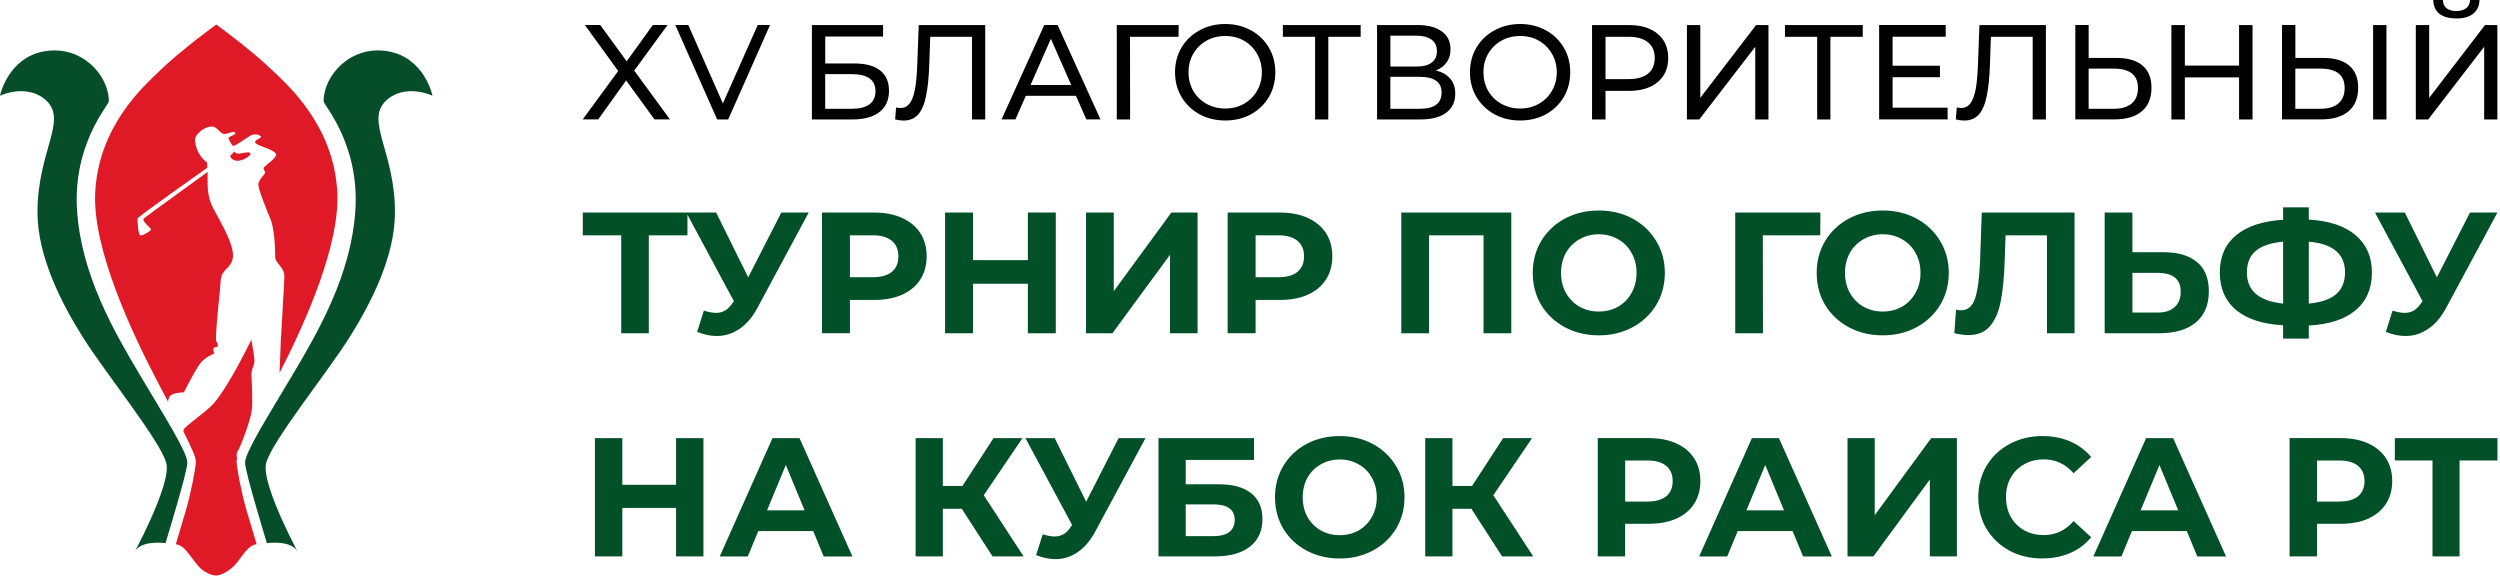 <?xml version="1.0" encoding="UTF-8"?> <svg xmlns="http://www.w3.org/2000/svg" width="755" height="174" viewBox="0 0 755 174" fill="none"><path d="M51.64 119.338C52.81 118.498 55.51 118.508 55.51 118.508C55.51 118.508 58.6 112.378 60.28 109.988C61.81 107.818 64.68 106.798 64.68 106.798C64.68 106.798 64.31 105.578 64.48 105.218C64.66 104.848 65.72 104.708 65.72 104.708C65.72 104.708 65.98 103.798 65.36 103.178C64.74 102.558 66.61 86.538 66.61 85.368C66.61 81.068 69.79 81.348 70.33 77.848C71.02 73.398 64.67 64.078 63.71 61.428C62.31 57.628 62.77 54.318 62.71 51.908C59 54.658 44.07 65.368 43.42 66.018C42.7 66.748 45.61 68.868 45.61 69.298C45.61 69.728 43.27 71.118 42.47 71.118C41.67 71.118 41.52 66.528 41.52 66.018C41.52 65.508 61.31 51.578 62.61 50.658C62.55 50.178 62.64 49.138 62.42 48.968C59.26 46.558 58.9 43.218 58.9 42.048C58.9 40.878 61.36 38.208 64.02 38.208C65.84 38.208 66.47 40.908 68.32 40.398C70.19 39.888 70.75 39.548 71.06 40.178C71.33 40.738 69.03 41.178 69.03 41.688C69.03 42.198 69.96 43.678 70.33 44.048C70.69 44.408 74.46 41.608 75.64 40.958C76.77 40.338 78.1 40.528 78.73 41.158C79.37 41.788 76.22 42.248 77.24 43.268C78.27 44.288 82.26 44.878 83.33 46.438C83.96 47.338 80.65 49.598 79.87 50.368C79.09 51.158 80.41 51.718 79.94 52.468C79.62 52.978 78.02 54.358 78.02 55.828C78.02 57.298 81.07 64.748 81.6 65.948C82.96 69.008 83.11 75.718 83.11 77.628C83.11 79.538 85.88 80.568 85.88 83.538C85.88 85.438 84.81 101.938 84.81 102.908C84.81 103.378 84.64 107.738 84.42 112.638C92.45 96.998 102.65 73.898 101.87 58.148C100.86 38.008 87.09 25.928 82.7 21.658C75.82 14.998 65.68 7.678 65.33 7.418V7.398H65.31H65.29V7.418C64.93 7.678 54.8 14.998 47.93 21.658C43.53 25.928 29.76 38.008 28.75 58.148C27.9 75.128 39.84 100.648 48.03 116.148C49 118.008 49.91 119.718 50.75 121.308C50.84 120.508 51.08 119.718 51.64 119.328V119.338Z" fill="#DF1926"></path><path d="M71.44 139.432C71.44 139.172 71.48 138.842 71.59 138.422C71.37 137.412 71.48 136.602 71.7 136.372C72.34 135.742 75.59 127.262 76.04 123.922C76.4 121.182 75.94 114.212 75.94 112.902C75.94 111.592 76.72 110.352 76.82 109.462C76.98 107.982 75.89 102.602 75.89 102.602C75.89 102.602 69.54 115.862 64.8 121.532C62.35 124.462 55.5 128.882 55.5 129.752C55.5 129.862 55.45 130.042 55.37 130.242C58.08 135.612 59.19 138.262 59.16 139.432C59.09 141.352 57.7 148.762 56.19 153.952C54.68 159.132 53.09 164.392 53.09 164.392C53.09 164.392 54.38 164.252 56.19 166.252C57.16 167.322 58.56 169.432 60.07 171.142C61.37 172.622 63.7 173.812 65.33 173.812C66.96 173.812 69.83 172.052 71.37 170.142C72.55 168.672 73.62 167.112 74.41 166.242C76.21 164.242 77.51 164.382 77.51 164.382C77.51 164.382 75.93 159.122 74.41 153.942C72.9 148.752 71.51 141.342 71.44 139.422V139.432Z" fill="#DF1926"></path><path d="M72.01 46.398C70.99 46.398 70.84 45.738 70.84 45.738L69.519 47.048C69.519 47.048 69.59 48.138 71.2 48.508C72.8 48.878 75.65 47.268 75.65 46.398C75.65 45.528 73.03 46.398 72 46.398H72.01Z" fill="#DF1926"></path><path d="M0 28.899C0 28.899 2.33 17.429 13.41 15.489C24.49 13.549 32.87 22.579 32.87 30.609C32.87 31.699 22.11 43.309 23.25 63.139C24.39 82.969 34.69 100.479 42.19 113.139C49.7 125.789 56.66 136.689 56.58 139.769C56.5 142.839 49.98 164.029 49.98 164.029C49.98 164.029 42.56 162.929 40.57 166.759C38.95 169.889 51.93 146.469 50.22 139.859C48.51 133.239 31.99 112.889 25.03 101.849C18.38 91.299 11.32 77.289 11.32 64.129C11.32 45.859 20.28 36.659 14.15 30.529C10.93 27.309 5.48 26.569 0 28.909V28.899Z" fill="#054E29"></path><path d="M130.609 28.899C130.609 28.899 128.278 17.429 117.188 15.489C106.108 13.549 97.728 22.579 97.728 30.609C97.728 31.699 108.489 43.309 107.339 63.139C106.199 82.969 95.898 100.479 88.388 113.139C80.879 125.789 73.928 136.689 74.008 139.769C74.088 142.839 80.609 164.029 80.609 164.029C80.609 164.029 88.028 162.929 90.018 166.759C91.648 169.889 78.668 146.469 80.379 139.859C82.088 133.239 98.618 112.889 105.568 101.849C112.218 91.299 119.278 77.289 119.278 64.129C119.278 45.859 110.308 36.659 116.448 30.529C119.668 27.309 125.119 26.569 130.609 28.909V28.899Z" fill="#054E29"></path><path d="M207.6 71.061H195.94V100.641H187.61V71.061H176V64.191H207.61V71.061H207.6ZM244.23 64.191L228.71 93.041C227.22 95.821 225.41 97.921 223.3 99.341C221.22 100.761 218.94 101.471 216.48 101.471C214.57 101.471 212.59 101.051 210.54 100.221L212.57 93.811C214.03 94.261 215.24 94.491 216.22 94.491C217.26 94.491 218.2 94.251 219.03 93.761C219.86 93.241 220.63 92.441 221.32 91.371L221.63 90.951L207.26 64.181H216.27L225.96 83.761L235.96 64.181H244.24L244.23 64.191ZM264.02 64.191C267.25 64.191 270.04 64.731 272.4 65.801C274.79 66.881 276.63 68.401 277.92 70.381C279.2 72.361 279.85 74.701 279.85 77.411C279.85 80.121 279.21 82.431 277.92 84.441C276.64 86.421 274.8 87.951 272.4 89.021C270.04 90.061 267.24 90.581 264.02 90.581H256.68V100.631H248.24V64.181H264.02V64.191ZM263.55 83.721C266.09 83.721 268.01 83.181 269.33 82.111C270.65 81.001 271.31 79.441 271.31 77.421C271.31 75.401 270.65 73.811 269.33 72.731C268.01 71.621 266.08 71.061 263.55 71.061H256.68V83.721H263.55ZM318.85 64.191V100.641H310.41V85.691H293.85V100.641H285.41V64.191H293.85V78.561H310.41V64.191H318.85ZM327.98 64.191H336.36V87.941L353.75 64.191H361.67V100.641H353.34V76.951L335.95 100.641H327.98V64.191ZM386.53 64.191C389.76 64.191 392.56 64.731 394.91 65.801C397.31 66.881 399.15 68.401 400.43 70.381C401.71 72.361 402.36 74.701 402.36 77.411C402.36 80.121 401.72 82.431 400.43 84.441C399.15 86.421 397.31 87.951 394.91 89.021C392.55 90.061 389.75 90.581 386.53 90.581H379.19V100.631H370.75V64.181H386.53V64.191ZM386.06 83.721C388.6 83.721 390.52 83.181 391.84 82.111C393.16 81.001 393.82 79.441 393.82 77.421C393.82 75.401 393.16 73.811 391.84 72.731C390.52 71.621 388.6 71.061 386.06 71.061H379.19V83.721H386.06ZM456.41 64.191V100.641H448.03V71.061H431.57V100.641H423.19V64.191H456.42H456.41ZM482.84 101.271C479.06 101.271 475.64 100.451 472.58 98.821C469.56 97.191 467.18 94.951 465.44 92.101C463.74 89.221 462.89 85.991 462.89 82.421C462.89 78.851 463.74 75.631 465.44 72.791C467.18 69.911 469.55 67.651 472.58 66.021C475.64 64.391 479.05 63.571 482.84 63.571C486.63 63.571 490.03 64.391 493.05 66.021C496.07 67.651 498.45 69.911 500.18 72.791C501.91 75.641 502.78 78.851 502.78 82.421C502.78 85.991 501.91 89.221 500.18 92.101C498.45 94.951 496.07 97.191 493.05 98.821C490.03 100.451 486.63 101.271 482.84 101.271ZM482.84 94.081C484.99 94.081 486.94 93.591 488.67 92.621C490.4 91.611 491.76 90.231 492.73 88.451C493.74 86.681 494.24 84.671 494.24 82.411C494.24 80.151 493.74 78.141 492.73 76.371C491.76 74.601 490.4 73.231 488.67 72.261C486.93 71.251 484.99 70.751 482.84 70.751C480.69 70.751 478.74 71.251 477.01 72.261C475.27 73.231 473.9 74.601 472.9 76.371C471.93 78.141 471.44 80.151 471.44 82.411C471.44 84.671 471.93 86.681 472.9 88.451C473.91 90.221 475.28 91.611 477.01 92.621C478.74 93.591 480.69 94.081 482.84 94.081ZM549.71 71.061H532.37L532.42 100.641H524.04V64.191H549.76L549.71 71.061ZM568.59 101.271C564.81 101.271 561.39 100.451 558.33 98.821C555.31 97.191 552.93 94.951 551.19 92.101C549.49 89.221 548.64 85.991 548.64 82.421C548.64 78.851 549.49 75.631 551.19 72.791C552.93 69.911 555.3 67.651 558.33 66.021C561.39 64.391 564.8 63.571 568.59 63.571C572.38 63.571 575.78 64.391 578.8 66.021C581.82 67.651 584.2 69.911 585.93 72.791C587.66 75.641 588.53 78.851 588.53 82.421C588.53 85.991 587.66 89.221 585.93 92.101C584.2 94.951 581.82 97.191 578.8 98.821C575.78 100.451 572.38 101.271 568.59 101.271ZM568.59 94.081C570.74 94.081 572.69 93.591 574.42 92.621C576.15 91.611 577.51 90.231 578.48 88.451C579.49 86.681 579.99 84.671 579.99 82.411C579.99 80.151 579.49 78.141 578.48 76.371C577.51 74.601 576.15 73.231 574.42 72.261C572.68 71.251 570.74 70.751 568.59 70.751C566.44 70.751 564.49 71.251 562.76 72.261C561.02 73.231 559.65 74.601 558.65 76.371C557.68 78.141 557.19 80.151 557.19 82.411C557.19 84.671 557.68 86.681 558.65 88.451C559.66 90.221 561.03 91.611 562.76 92.621C564.49 93.591 566.44 94.081 568.59 94.081ZM626.51 64.191V100.641H618.18V71.061H605.68L605.42 78.661C605.25 83.831 604.83 88.031 604.17 91.261C603.51 94.451 602.4 96.921 600.84 98.651C599.31 100.351 597.16 101.201 594.38 101.201C593.24 101.201 591.85 101.011 590.21 100.631L590.73 93.501C591.18 93.641 591.68 93.711 592.24 93.711C594.25 93.711 595.66 92.531 596.46 90.171C597.26 87.781 597.76 84.041 597.97 78.971L598.49 64.181H626.51V64.191ZM653.27 76.161C657.71 76.161 661.12 77.151 663.48 79.131C665.88 81.111 667.07 84.041 667.07 87.931C667.07 92.061 665.75 95.221 663.11 97.411C660.51 99.561 656.83 100.641 652.07 100.641H635.61V64.191H643.99V76.171H653.26L653.27 76.161ZM651.6 94.391C653.79 94.391 655.49 93.851 656.7 92.781C657.95 91.701 658.58 90.141 658.58 88.091C658.58 84.311 656.25 82.411 651.6 82.411H644V94.391H651.6ZM716.32 82.311C716.32 87.141 714.67 90.941 711.37 93.711C708.11 96.451 703.4 97.981 697.26 98.291V102.251H689.5V98.241C683.32 97.891 678.58 96.351 675.28 93.611C672.02 90.831 670.38 87.071 670.38 82.311C670.38 77.551 672.01 73.771 675.28 71.061C678.58 68.321 683.32 66.751 689.5 66.371V62.621H697.26V66.321C703.41 66.671 708.11 68.231 711.37 71.011C714.67 73.791 716.32 77.551 716.32 82.311ZM697.26 91.681C700.94 91.331 703.68 90.401 705.49 88.871C707.29 87.311 708.2 85.101 708.2 82.261C708.2 76.701 704.55 73.611 697.26 72.991V91.691V91.681ZM678.56 82.311C678.56 87.801 682.21 90.921 689.5 91.681V72.981C685.78 73.331 683.03 74.261 681.22 75.791C679.45 77.281 678.56 79.451 678.56 82.301V82.311ZM754.22 64.191L738.7 93.041C737.21 95.821 735.4 97.921 733.28 99.341C731.2 100.761 728.92 101.471 726.46 101.471C724.55 101.471 722.57 101.051 720.52 100.221L722.55 93.811C724.01 94.261 725.22 94.491 726.2 94.491C727.24 94.491 728.18 94.251 729.01 93.761C729.84 93.241 730.61 92.441 731.3 91.371L731.61 90.951L717.24 64.181H726.25L735.94 83.761L745.94 64.181H754.22V64.191ZM212.44 132.311V168.041H204.17V153.391H187.94V168.041H179.67V132.311H187.94V146.401H204.17V132.311H212.44ZM245.59 160.391H229L225.83 168.051H217.36L233.29 132.321H241.46L257.44 168.051H248.76L245.59 160.391ZM242.99 154.111L237.32 140.431L231.65 154.111H242.98H242.99ZM290.46 153.651H284.74V168.041H276.52V132.311H284.74V146.761H290.66L300.05 132.311H308.78L297.09 149.561L309.14 168.041H299.75L290.46 153.651ZM345.94 132.311L330.73 160.591C329.27 163.311 327.49 165.371 325.42 166.771C323.38 168.161 321.15 168.861 318.73 168.861C316.86 168.861 314.92 168.451 312.91 167.641L314.9 161.361C316.33 161.801 317.52 162.021 318.47 162.021C319.49 162.021 320.41 161.781 321.23 161.311C322.05 160.801 322.8 160.021 323.47 158.961L323.78 158.551L309.69 132.311H318.52L328.02 151.511L337.82 132.311H345.94ZM349.87 132.311H378.71V138.901H358.09V146.251H367.99C372.31 146.251 375.6 147.151 377.84 148.951C380.12 150.751 381.26 153.361 381.26 156.761C381.26 160.331 380 163.111 377.48 165.081C374.96 167.051 371.41 168.041 366.81 168.041H349.86V132.311H349.87ZM366.35 161.921C368.46 161.921 370.08 161.511 371.2 160.701C372.32 159.851 372.89 158.621 372.89 157.021C372.89 153.891 370.71 152.321 366.36 152.321H358.09V161.921H366.36H366.35ZM404.6 168.661C400.89 168.661 397.54 167.861 394.54 166.261C391.58 164.661 389.25 162.471 387.55 159.671C385.88 156.851 385.05 153.681 385.05 150.181C385.05 146.681 385.88 143.531 387.55 140.731C389.25 137.911 391.58 135.691 394.54 134.091C397.54 132.491 400.89 131.691 404.6 131.691C408.31 131.691 411.65 132.491 414.61 134.091C417.57 135.691 419.9 137.901 421.61 140.731C423.31 143.521 424.16 146.671 424.16 150.181C424.16 153.691 423.31 156.851 421.61 159.671C419.91 162.461 417.58 164.661 414.61 166.261C411.65 167.861 408.31 168.661 404.6 168.661ZM404.6 161.621C406.71 161.621 408.62 161.141 410.32 160.191C412.02 159.201 413.35 157.841 414.3 156.111C415.29 154.371 415.78 152.401 415.78 150.191C415.78 147.981 415.29 146.001 414.3 144.271C413.35 142.531 412.02 141.191 410.32 140.241C408.62 139.251 406.71 138.761 404.6 138.761C402.49 138.761 400.58 139.251 398.88 140.241C397.18 141.191 395.83 142.541 394.85 144.271C393.9 146.011 393.42 147.981 393.42 150.191C393.42 152.401 393.9 154.381 394.85 156.111C395.84 157.851 397.18 159.211 398.88 160.191C400.58 161.141 402.49 161.621 404.6 161.621ZM444.36 153.651H438.64V168.041H430.42V132.311H438.64V146.761H444.56L453.95 132.311H462.68L450.99 149.561L463.04 168.041H453.65L444.36 153.651ZM497.99 132.311C501.16 132.311 503.89 132.841 506.21 133.891C508.56 134.951 510.36 136.441 511.62 138.381C512.88 140.321 513.51 142.621 513.51 145.271C513.51 147.921 512.88 150.191 511.62 152.161C510.36 154.101 508.56 155.601 506.21 156.651C503.89 157.671 501.16 158.181 497.99 158.181H490.79V168.031H482.52V132.301H497.99V132.311ZM497.54 151.461C500.02 151.461 501.91 150.931 503.21 149.881C504.5 148.791 505.15 147.261 505.15 145.291C505.15 143.321 504.5 141.751 503.21 140.701C501.92 139.611 500.03 139.071 497.54 139.071H490.8V151.481H497.54V151.461ZM541.37 160.391H524.78L521.62 168.051H513.14L529.07 132.321H537.24L553.22 168.051H544.54L541.37 160.391ZM538.77 154.111L533.1 140.431L527.43 154.111H538.76H538.77ZM557.95 132.311H566.17V155.591L583.22 132.311H590.98V168.041H582.81V144.811L565.76 168.041H557.95V132.311ZM616.78 168.661C613.14 168.661 609.84 167.881 606.88 166.311C603.95 164.711 601.64 162.521 599.94 159.731C598.27 156.911 597.44 153.721 597.44 150.181C597.44 146.641 598.28 143.481 599.94 140.681C601.64 137.861 603.96 135.661 606.88 134.091C609.84 132.491 613.16 131.691 616.83 131.691C619.93 131.691 622.72 132.231 625.2 133.321C627.72 134.411 629.83 135.971 631.53 138.021L626.22 142.921C623.8 140.131 620.81 138.731 617.24 138.731C615.03 138.731 613.05 139.221 611.32 140.211C609.58 141.161 608.22 142.511 607.24 144.241C606.29 145.981 605.81 147.951 605.81 150.161C605.81 152.371 606.29 154.351 607.24 156.081C608.23 157.821 609.59 159.181 611.32 160.161C613.06 161.111 615.03 161.591 617.24 161.591C620.81 161.591 623.81 160.181 626.22 157.351L631.53 162.251C629.83 164.331 627.72 165.911 625.2 167.001C622.68 168.091 619.87 168.641 616.78 168.641V168.661ZM660.42 160.391H643.83L640.66 168.051H632.19L648.12 132.321H656.29L672.27 168.051H663.59L660.42 160.391ZM657.82 154.111L652.15 140.431L646.48 154.111H657.81H657.82ZM706.93 132.311C710.1 132.311 712.83 132.841 715.15 133.891C717.5 134.951 719.3 136.441 720.56 138.381C721.82 140.321 722.45 142.621 722.45 145.271C722.45 147.921 721.82 150.191 720.56 152.161C719.3 154.101 717.5 155.601 715.15 156.651C712.83 157.671 710.1 158.181 706.93 158.181H699.73V168.031H691.46V132.301H706.93V132.311ZM706.47 151.461C708.95 151.461 710.84 150.931 712.14 149.881C713.43 148.791 714.08 147.261 714.08 145.291C714.08 143.321 713.44 141.751 712.14 140.701C710.85 139.611 708.96 139.071 706.47 139.071H699.73V151.481H706.47V151.461ZM754.22 139.051H742.79V168.041H734.62V139.051H723.24V132.311H754.23V139.051H754.22Z" fill="#015028"></path><path d="M197.648 36.06L189.098 24.29L180.668 36.06H175.988L186.698 21.44L176.638 7.56H181.278L189.258 18.51L197.158 7.56H201.598L191.538 21.32L202.328 36.06H197.648ZM245.188 7.57H266.688V11.03H249.218V19.17H258.088C261.478 19.17 264.058 19.88 265.828 21.29C267.588 22.7 268.478 24.74 268.478 27.4C268.478 30.2 267.518 32.34 265.588 33.83C263.688 35.32 260.958 36.07 257.408 36.07H245.198V7.57H245.188ZM257.238 32.85C259.578 32.85 261.348 32.4 262.568 31.51C263.788 30.61 264.398 29.3 264.398 27.56C264.398 24.11 262.008 22.39 257.228 22.39H249.208V32.85H257.228H257.238ZM297.538 7.57V36.07H293.548V11.11H280.928L280.638 19.46C280.508 23.4 280.178 26.58 279.658 29.03C279.168 31.47 278.378 33.32 277.298 34.57C276.208 35.79 274.748 36.4 272.898 36.4C272.058 36.4 271.208 36.29 270.338 36.07L270.618 32.45C271.048 32.56 271.488 32.61 271.918 32.61C273.088 32.61 274.018 32.15 274.728 31.23C275.438 30.28 275.968 28.87 276.318 27C276.668 25.13 276.898 22.66 277.008 19.59L277.458 7.58H297.528L297.538 7.57ZM324.938 28.94H309.798L306.658 36.06H302.468L315.368 7.56H319.398L332.348 36.06H328.078L324.938 28.94ZM323.518 25.68L317.368 11.72L311.218 25.68H323.508H323.518ZM355.918 11.11H341.258L341.298 36.07H337.268V7.57H355.958L355.918 11.11ZM370.048 36.39C367.168 36.39 364.578 35.77 362.268 34.52C359.958 33.24 358.148 31.49 356.808 29.27C355.508 27.04 354.858 24.56 354.858 21.82C354.858 19.08 355.508 16.6 356.808 14.37C358.138 12.14 359.958 10.41 362.268 9.16C364.578 7.88 367.168 7.25 370.048 7.25C372.928 7.25 375.478 7.89 377.788 9.16C380.098 10.41 381.898 12.15 383.198 14.37C384.498 16.57 385.148 19.05 385.148 21.82C385.148 24.59 384.498 27.09 383.198 29.31C381.898 31.51 380.088 33.25 377.788 34.52C375.478 35.77 372.898 36.39 370.048 36.39ZM370.048 32.77C372.138 32.77 374.008 32.29 375.668 31.35C377.348 30.4 378.668 29.1 379.618 27.44C380.598 25.76 381.078 23.88 381.078 21.82C381.078 19.76 380.588 17.9 379.618 16.24C378.668 14.56 377.348 13.24 375.668 12.29C374.018 11.34 372.138 10.87 370.048 10.87C367.958 10.87 366.058 11.34 364.348 12.29C362.668 13.24 361.338 14.56 360.358 16.24C359.408 17.9 358.938 19.75 358.938 21.82C358.938 23.89 359.408 25.76 360.358 27.44C361.338 29.1 362.668 30.4 364.348 31.35C366.058 32.3 367.958 32.77 370.048 32.77ZM410.918 11.11H401.148V36.07H397.158V11.11H387.428V7.57H410.918V11.11ZM433.618 21.29C435.548 21.75 436.998 22.58 437.978 23.77C438.978 24.94 439.488 26.44 439.488 28.29C439.488 30.76 438.578 32.67 436.758 34.03C434.968 35.39 432.348 36.07 428.898 36.07H415.868V7.57H428.118C431.238 7.57 433.668 8.21 435.408 9.48C437.168 10.73 438.058 12.53 438.058 14.89C438.058 16.44 437.668 17.75 436.878 18.84C436.118 19.93 435.028 20.74 433.618 21.28V21.29ZM419.898 20.1H427.838C429.818 20.1 431.328 19.71 432.358 18.92C433.418 18.13 433.948 16.98 433.948 15.46C433.948 13.94 433.418 12.79 432.358 12C431.298 11.19 429.798 10.78 427.838 10.78H419.898V20.1ZM428.808 32.85C433.178 32.85 435.358 31.22 435.358 27.96C435.358 26.33 434.798 25.14 433.688 24.38C432.598 23.59 430.978 23.2 428.798 23.2H419.888V32.85H428.798H428.808ZM459.108 36.39C456.228 36.39 453.638 35.77 451.338 34.52C449.028 33.24 447.208 31.49 445.878 29.27C444.578 27.04 443.928 24.56 443.928 21.82C443.928 19.08 444.578 16.6 445.878 14.37C447.208 12.14 449.028 10.41 451.338 9.16C453.648 7.88 456.238 7.25 459.108 7.25C461.978 7.25 464.538 7.89 466.848 9.16C469.158 10.41 470.958 12.15 472.258 14.37C473.558 16.57 474.208 19.05 474.208 21.82C474.208 24.59 473.558 27.09 472.258 29.31C470.958 31.51 469.148 33.25 466.848 34.52C464.538 35.77 461.958 36.39 459.108 36.39ZM459.108 32.77C461.198 32.77 463.068 32.29 464.728 31.35C466.408 30.4 467.728 29.1 468.678 27.44C469.658 25.76 470.148 23.88 470.148 21.82C470.148 19.76 469.658 17.9 468.678 16.24C467.728 14.56 466.408 13.24 464.728 12.29C463.078 11.34 461.198 10.87 459.108 10.87C457.018 10.87 455.118 11.34 453.408 12.29C451.728 13.24 450.398 14.56 449.418 16.24C448.468 17.9 447.998 19.75 447.998 21.82C447.998 23.89 448.478 25.76 449.418 27.44C450.398 29.1 451.728 30.4 453.408 31.35C455.118 32.3 457.018 32.77 459.108 32.77ZM491.908 7.57C495.598 7.57 498.498 8.45 500.618 10.22C502.738 11.98 503.798 14.41 503.798 17.51C503.798 20.61 502.738 23.03 500.618 24.8C498.498 26.56 495.598 27.45 491.908 27.45H484.868V36.08H480.798V7.58H491.918L491.908 7.57ZM491.788 23.89C494.368 23.89 496.328 23.35 497.688 22.26C499.048 21.15 499.728 19.56 499.728 17.5C499.728 15.44 499.048 13.86 497.688 12.78C496.328 11.67 494.368 11.11 491.788 11.11H484.868V23.89H491.788ZM509.458 7.57H513.488V29.55L530.338 7.57H534.078V36.07H530.088V14.13L513.188 36.07H509.448V7.57H509.458ZM562.548 11.11H552.778V36.07H548.788V11.11H539.058V7.57H562.548V11.11ZM588.178 32.52V36.06H567.498V7.56H587.608V11.1H571.568V19.85H585.858V23.31H571.568V32.51H588.178V32.52ZM617.858 7.57V36.07H613.868V11.11H601.248L600.968 19.46C600.828 23.4 600.508 26.58 599.988 29.03C599.498 31.47 598.708 33.32 597.628 34.57C596.538 35.79 595.078 36.4 593.228 36.4C592.388 36.4 591.528 36.29 590.658 36.07L590.948 32.45C591.378 32.56 591.818 32.61 592.248 32.61C593.418 32.61 594.348 32.15 595.058 31.23C595.758 30.28 596.288 28.87 596.648 27C596.998 25.13 597.228 22.66 597.338 19.59L597.788 7.58H617.858V7.57ZM639.238 17.5C642.628 17.5 645.228 18.26 647.018 19.78C648.838 21.3 649.748 23.54 649.748 26.5C649.748 29.62 648.768 32 646.818 33.62C644.888 35.25 642.118 36.06 638.518 36.06H626.748V7.56H630.778V17.49H639.248L639.238 17.5ZM638.338 32.85C640.698 32.85 642.508 32.32 643.758 31.26C645.028 30.17 645.668 28.61 645.668 26.58C645.668 22.67 643.228 20.72 638.338 20.72H630.768V32.85H638.338ZM680.268 7.57V36.07H676.198V23.37H659.828V36.07H655.758V7.57H659.828V19.82H676.198V7.57H680.268ZM701.658 17.5C705.048 17.5 707.638 18.26 709.438 19.78C711.258 21.3 712.168 23.54 712.168 26.5C712.168 29.62 711.188 32 709.238 33.62C707.308 35.25 704.538 36.06 700.938 36.06H689.168V7.56H693.198V17.49H701.668L701.658 17.5ZM700.758 32.85C703.118 32.85 704.928 32.32 706.178 31.26C707.448 30.17 708.088 28.61 708.088 26.58C708.088 22.67 705.648 20.72 700.758 20.72H693.188V32.85H700.758ZM716.678 7.57H720.708V36.07H716.678V7.57ZM729.588 7.57H733.618V29.55L750.468 7.57H754.208V36.07H750.218V14.13L733.318 36.07H729.578V7.57H729.588ZM741.848 5.57C739.618 5.57 737.898 5.1 736.678 4.15C735.488 3.17 734.878 1.79 734.848 0H737.738C737.768 1.06 738.128 1.89 738.838 2.48C739.568 3.05 740.578 3.33 741.848 3.33C743.118 3.33 744.048 3.05 744.778 2.48C745.538 1.88 745.928 1.06 745.958 0H748.808C748.778 1.76 748.158 3.13 746.938 4.11C745.748 5.09 744.048 5.58 741.848 5.58V5.57Z" fill="#010101"></path><path d="M228.829 7.559L218.309 31.249L207.959 7.759L207.869 7.559H203.949L216.489 35.869L216.579 36.069H219.919L232.339 8.029L232.549 7.559H228.829Z" fill="#010101"></path></svg> 